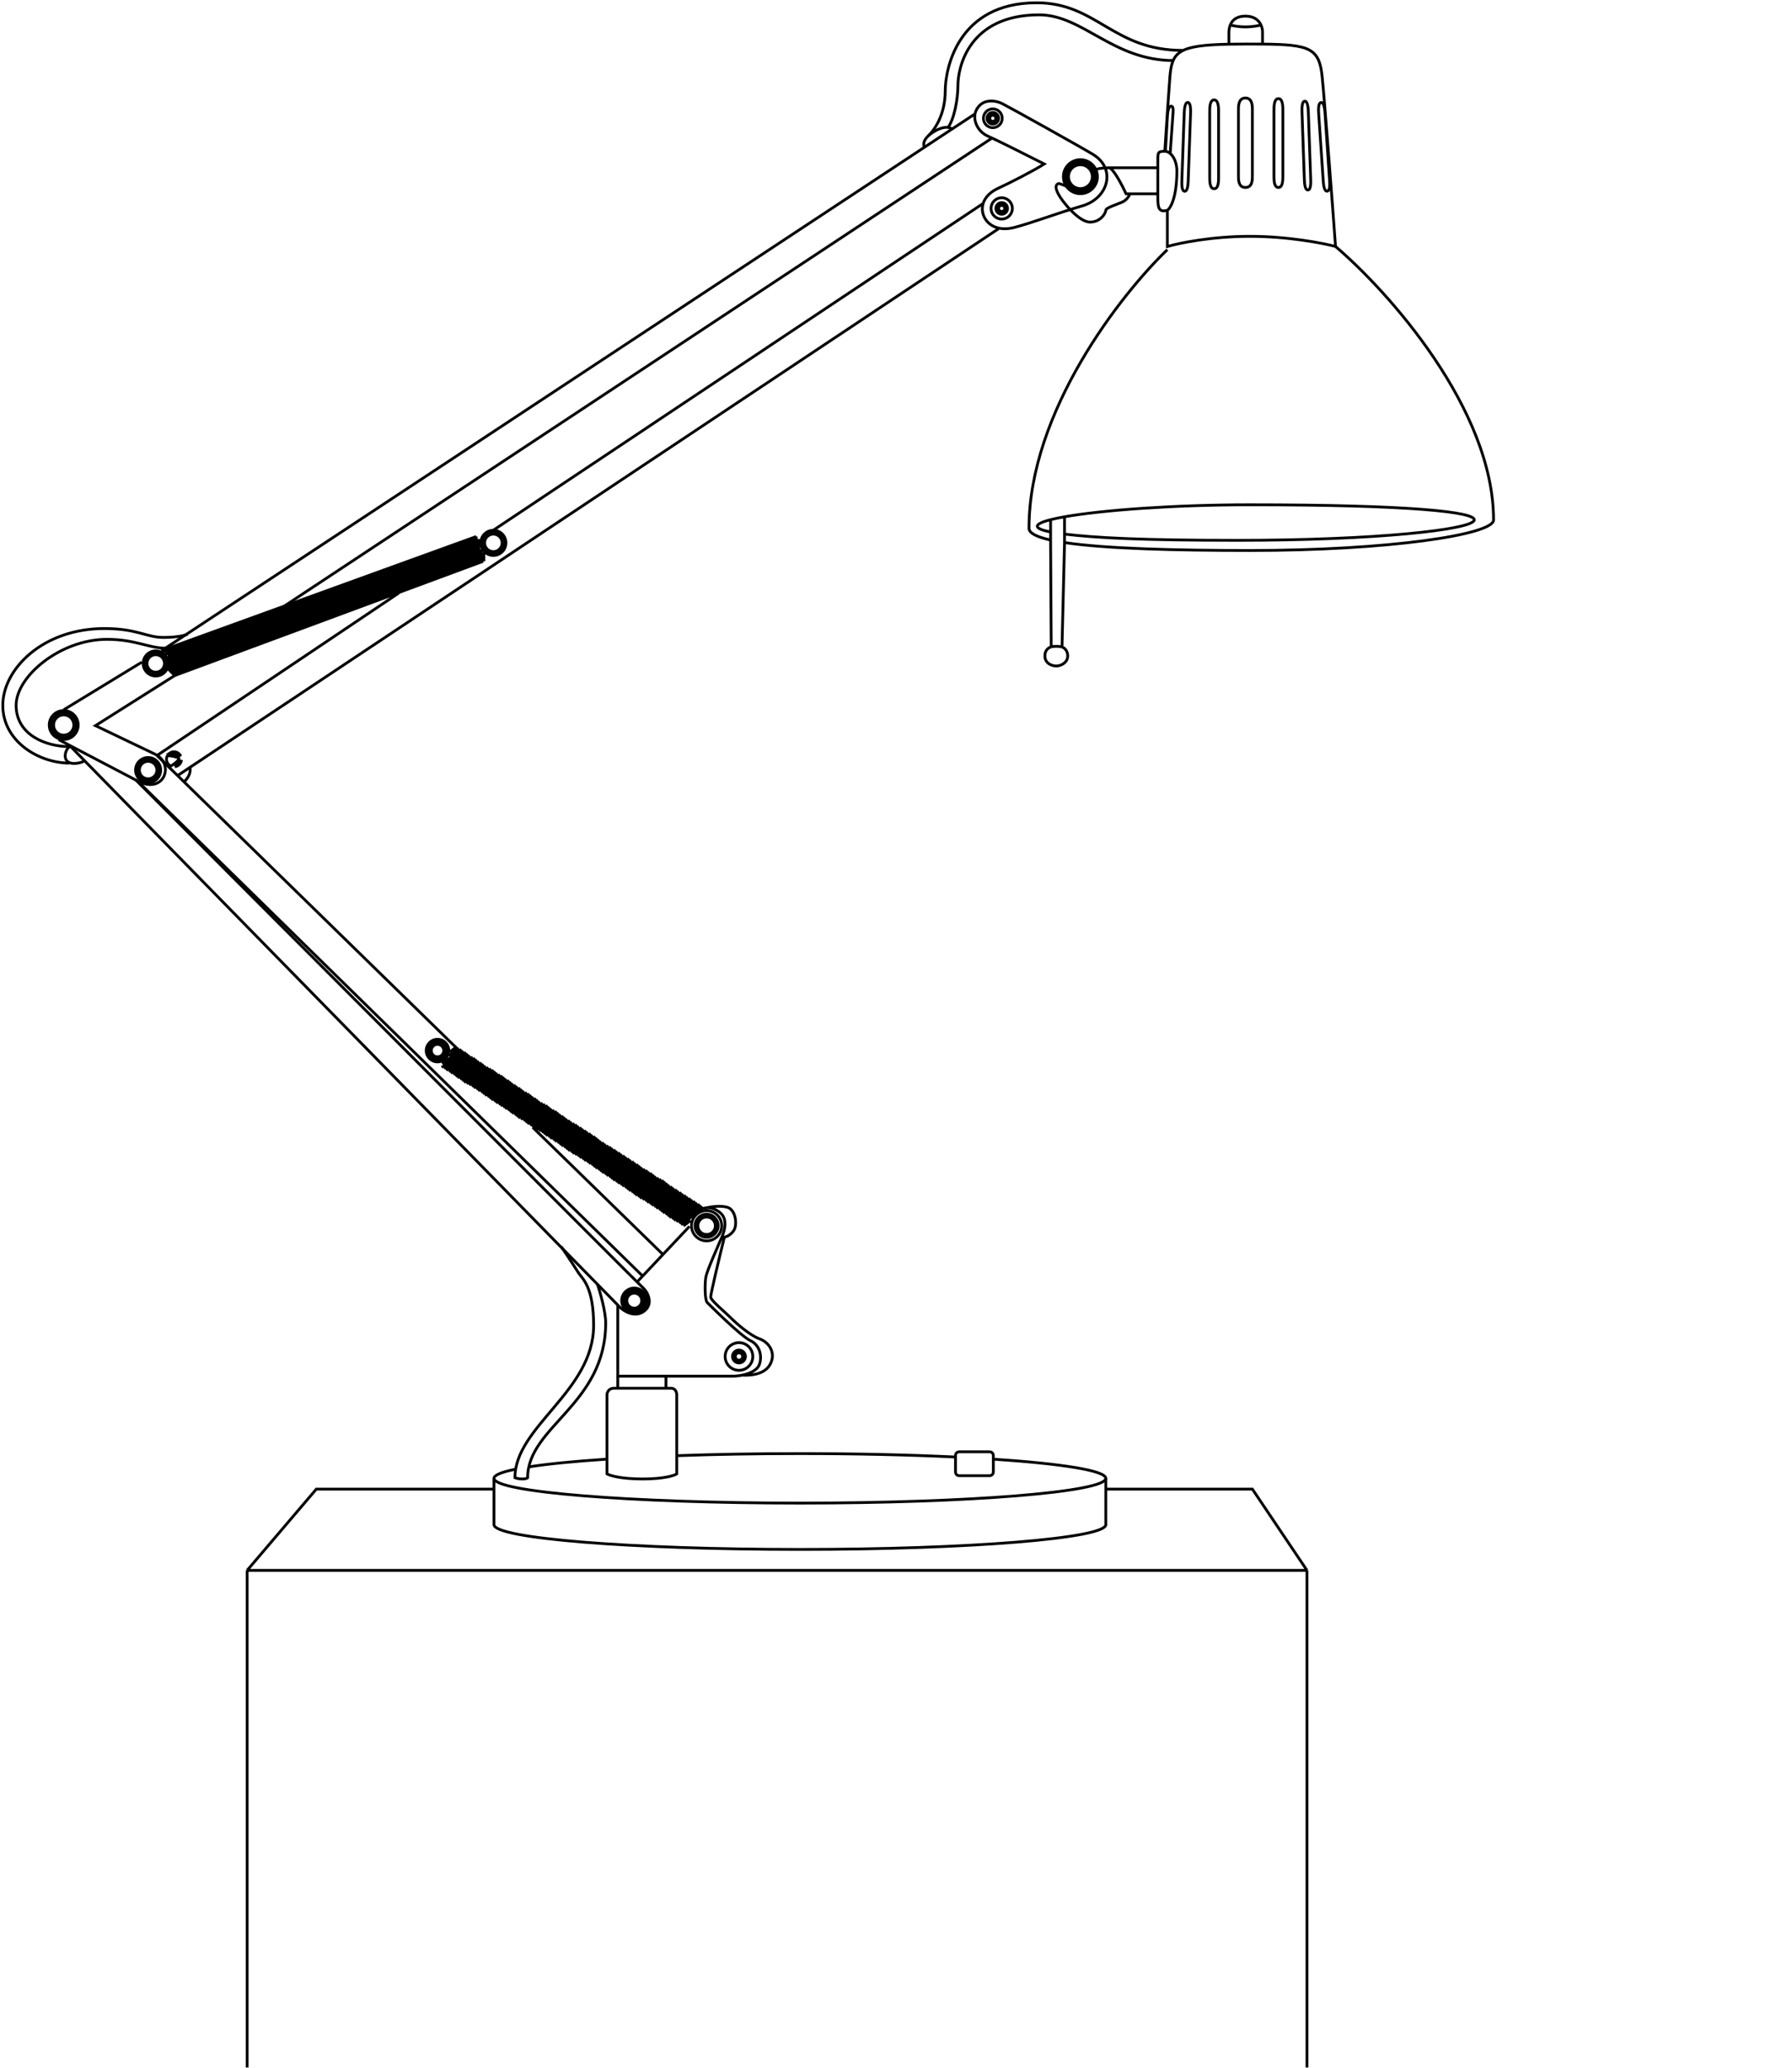 <svg width="643" height="742" viewBox="0 0 643 742" fill="none" xmlns="http://www.w3.org/2000/svg">
<path d="M479.211 88.444C474.656 87.229 462.132 84.8 448.469 84.8C434.806 84.8 423.04 87.229 418.865 88.444V75.464M479.211 88.444C478.148 73.718 475.34 36.752 474.429 27.643C473.396 17.314 470.114 15.98 453.023 15.822M479.211 88.444C498.111 104.536 535.913 146.694 535.913 186.591C535.913 191.828 498.34 197.521 448.469 197.521C421.618 197.521 396.469 196.86 381.976 194.683M418.865 75.464C420.004 74.705 422.281 70.819 422.281 61.345C422.281 57.474 420.232 54.286 417.954 54.286M418.865 75.464C416.133 76.196 415.45 75.009 415.45 71.365C415.45 70.925 415.45 70.296 415.45 69.543M417.954 54.286C415.45 54.286 415.45 54.742 415.45 57.474C415.45 58.113 415.45 59.075 415.45 60.207M417.954 54.286C418.258 49.049 419.412 32.197 419.776 27.643C420.501 18.586 422.707 16.227 440.954 15.858M453.023 15.822C451.274 15.806 449.381 15.802 447.33 15.802C445.012 15.802 442.893 15.819 440.954 15.858M453.023 15.822V11.703C453.052 10.965 452.912 9.951 452.46 8.97M440.954 15.858C440.954 15.004 440.954 12.978 440.954 11.703C440.954 11.073 441.025 10.017 441.448 8.97M441.448 8.97C442.095 7.366 443.568 5.782 446.875 5.782C450.068 5.782 451.702 7.329 452.46 8.97M441.448 8.97C442.194 9.198 444.324 9.653 446.875 9.653C449.425 9.653 451.661 9.198 452.46 8.97M418.865 89.583C402.318 105.447 369.217 147.651 369.223 189.551C369.223 191.295 372.032 192.68 376.966 193.774M419.888 54.946C420.01 53.141 420.784 42.26 420.846 41.358C420.922 40.23 421.216 38.169 420.256 38.104C419.296 38.039 419.002 40.099 418.926 41.227C418.819 42.806 418.327 52.031 418.159 54.512M376.966 190.878C373.775 190.256 372.272 189.574 372.203 188.868C372.126 188.081 373.831 187.266 376.966 186.472M381.976 191.637C393.012 192.969 409.509 193.878 443.914 193.878C493.435 193.878 528.471 190.052 528.997 186.591C529.432 183.734 506.345 181.126 448.469 181.126C421.037 181.126 395.406 183.064 381.976 185.429M381.976 191.637V194.683M381.976 191.637V185.429M381.976 194.683L381.065 232.135M376.966 193.774V190.917V186.472M376.966 193.774L377.194 232.135M376.966 186.472C378.362 186.118 380.043 185.769 381.976 185.429M377.194 232.135C377.346 232.059 377.922 231.907 379.015 231.907C380.109 231.907 380.837 232.059 381.065 232.135M377.194 232.135C376.435 232.286 374.917 233.137 374.917 235.323C374.917 238.055 377.421 238.966 379.015 238.966C380.609 238.966 383.114 237.828 383.114 235.323C383.114 233.319 381.748 232.362 381.065 232.135M415.45 60.207H397.916M415.45 60.207C415.45 63.067 415.45 67.008 415.45 69.543M397.916 60.207C399.374 60.207 402.622 66.431 404.065 69.543H405.431M397.916 60.207C395.943 60.207 392.041 60.526 392.223 61.801C392.451 63.395 392.984 65.058 390.174 67.266C386.986 69.771 380.609 65.444 379.699 65.9C378.788 66.355 378.56 67.266 379.699 69.543C380.987 72.12 386.986 79.563 390.971 79.677C394.956 79.791 396.778 76.375 396.778 75.464C396.778 74.553 400.649 73.415 402.698 72.504C404.338 71.775 405.203 70.227 405.431 69.543M415.45 69.543H405.431M446.876 35.158C444.371 35.158 444.371 38.118 444.371 39.257V63.167C444.371 64.534 444.371 67.266 446.876 67.266C449.381 67.266 449.381 64.534 449.381 63.167V39.257C449.381 38.118 449.381 35.158 446.876 35.158ZM458.717 35.386C457.123 35.386 457.123 38.325 457.123 39.455V63.196C457.123 64.553 457.123 67.266 458.717 67.266C460.311 67.266 460.311 64.553 460.311 63.196V39.455C460.311 38.325 460.311 35.386 458.717 35.386ZM468.176 36.306C467.039 36.346 467.142 39.284 467.182 40.414L468.016 64.14C468.064 65.496 468.159 68.207 469.297 68.167C470.435 68.127 470.34 65.416 470.292 64.06L469.457 40.334C469.418 39.204 469.314 36.266 468.176 36.306ZM474.035 36.788C472.899 36.865 473.098 39.798 473.174 40.926L474.78 64.612C474.871 65.966 475.055 68.673 476.191 68.596C477.327 68.519 477.143 65.812 477.052 64.459L475.446 40.772C475.369 39.644 475.171 36.711 474.035 36.788ZM435.654 35.841C437.248 35.841 437.248 38.78 437.248 39.911V63.652C437.248 65.008 437.248 67.722 435.654 67.722C434.06 67.722 434.06 65.008 434.06 63.652V39.911C434.06 38.78 434.06 35.841 435.654 35.841ZM426.195 36.762C427.333 36.802 427.229 39.739 427.19 40.869L426.355 64.595C426.307 65.951 426.212 68.663 425.074 68.623C423.936 68.583 424.032 65.871 424.079 64.515L424.914 40.789C424.954 39.659 425.057 36.722 426.195 36.762Z" stroke="black"/>
<path d="M359.427 70.955C361.54 70.955 363.253 72.668 363.253 74.781C363.253 76.894 361.54 78.608 359.427 78.608C357.313 78.608 355.6 76.894 355.6 74.781C355.6 72.667 357.313 70.955 359.427 70.955ZM360.521 74.781C360.521 75.385 360.031 75.875 359.427 75.876C358.823 75.876 358.332 75.385 358.332 74.781C358.332 74.177 358.823 73.687 359.427 73.687C360.031 73.687 360.52 74.177 360.521 74.781ZM387.664 57.291C391.035 57.292 393.768 60.024 393.768 63.395C393.768 66.766 391.035 69.498 387.664 69.499C384.293 69.499 381.56 66.766 381.56 63.395C381.56 60.024 384.293 57.291 387.664 57.291ZM391.945 63.395C391.945 65.76 390.029 67.677 387.664 67.677C385.299 67.677 383.382 65.76 383.382 63.395C383.382 61.03 385.299 59.113 387.664 59.113C390.029 59.113 391.945 61.03 391.945 63.395ZM356.238 39.074C358.1 39.074 359.609 40.583 359.609 42.445C359.609 44.307 358.1 45.816 356.238 45.816C354.376 45.816 352.867 44.307 352.867 42.445C352.867 40.583 354.377 39.074 356.238 39.074ZM357.332 42.445C357.332 43.049 356.842 43.538 356.238 43.538C355.634 43.538 355.145 43.049 355.145 42.445C355.145 41.841 355.634 41.351 356.238 41.351C356.842 41.351 357.332 41.841 357.332 42.445ZM361.521 74.781C361.52 73.624 360.583 72.687 359.427 72.687C358.27 72.687 357.332 73.624 357.332 74.781C357.332 75.937 358.27 76.876 359.427 76.876C360.583 76.875 361.521 75.937 361.521 74.781ZM392.945 63.395C392.945 60.478 390.581 58.113 387.664 58.113C384.747 58.113 382.382 60.478 382.382 63.395C382.382 66.312 384.747 68.677 387.664 68.677C390.581 68.677 392.945 66.312 392.945 63.395ZM358.332 42.445C358.332 41.288 357.395 40.351 356.238 40.351C355.082 40.351 354.145 41.288 354.145 42.445C354.145 43.601 355.082 44.538 356.238 44.538C357.395 44.538 358.332 43.601 358.332 42.445Z" stroke="black"/>
<path d="M354.421 48.821C356.972 49.914 368.995 55.956 374.688 58.84C371.121 61.118 362.3 65.672 358.292 67.494C353.282 69.771 351.688 73.642 352.827 77.058C353.966 80.474 357.837 83.207 363.985 81.612C370.134 80.018 380.021 76.277 388.351 73.87C397.688 71.173 400.648 60.574 392.222 55.425C388.123 52.92 362.391 38.574 359.658 37.207C356.925 35.841 352.372 35.386 350.322 39.484C348.681 42.769 350.777 47.259 354.421 48.821Z" stroke="black"/>
<path d="M349.867 40.851L341.586 46.316M57.932 233.501L331.65 52.873M356.016 49.504L101.882 217.561M352.828 72.959L177.029 190.234M358.293 82.068L63.625 278.361M56.338 271.074L143.099 212.778M341.586 46.316C341.01 45.709 338.992 44.995 335.521 46.999C331.182 49.504 331.194 51.687 331.65 52.873M341.586 46.316L331.65 52.873" stroke="black"/>
<path d="M68.18 275.401C68.407 276.312 68.271 278.635 65.902 280.639" stroke="black"/>
<path d="M56.336 271.075L163.363 375.598M238.055 450.289L191.145 404.518M230.768 458.032L49.504 280.411" stroke="black"/>
<path d="M53.148 271.802C55.638 271.802 57.657 273.821 57.657 276.312C57.657 278.803 55.638 280.822 53.148 280.822C50.657 280.822 48.638 278.803 48.638 276.312C48.638 273.821 50.657 271.802 53.148 271.802ZM56.291 276.312C56.291 278.048 54.883 279.456 53.148 279.456C51.411 279.456 50.004 278.048 50.004 276.312C50.004 274.576 51.411 273.169 53.148 273.168C54.884 273.168 56.291 274.576 56.291 276.312ZM22.861 254.951C25.729 254.951 28.054 257.276 28.054 260.144C28.054 263.012 25.729 265.336 22.861 265.336C19.993 265.336 17.668 263.012 17.668 260.144C17.668 257.276 19.993 254.951 22.861 254.951ZM26.501 260.144C26.501 262.154 24.872 263.784 22.861 263.785C20.851 263.785 19.221 262.155 19.221 260.144C19.221 258.134 20.851 256.503 22.861 256.503C24.872 256.504 26.501 258.134 26.501 260.144ZM55.88 233.545C58.371 233.545 60.39 235.564 60.39 238.055C60.39 240.546 58.371 242.565 55.88 242.565C53.389 242.565 51.37 240.546 51.37 238.055C51.37 235.565 53.389 233.546 55.88 233.545ZM59.023 238.055C59.023 239.791 57.616 241.199 55.88 241.199C54.144 241.199 52.736 239.791 52.736 238.055C52.736 236.319 54.144 234.912 55.88 234.912C57.616 234.912 59.023 236.319 59.023 238.055ZM177.026 190.279C179.517 190.279 181.536 192.298 181.536 194.789C181.536 197.279 179.517 199.298 177.026 199.298C174.536 199.298 172.517 197.279 172.517 194.789C172.517 192.298 174.536 190.279 177.026 190.279ZM180.17 194.789C180.17 196.525 178.762 197.932 177.026 197.932C175.29 197.932 173.883 196.525 173.883 194.789C173.883 193.053 175.29 191.645 177.026 191.645C178.762 191.645 180.17 193.053 180.17 194.789ZM57.291 276.312C57.291 274.024 55.436 272.168 53.148 272.168C50.859 272.169 49.004 274.024 49.004 276.312C49.004 278.6 50.859 280.456 53.148 280.456C55.436 280.456 57.291 278.6 57.291 276.312ZM27.501 260.144C27.501 257.581 25.424 255.504 22.861 255.503C20.299 255.503 18.221 257.581 18.221 260.144C18.221 262.707 20.299 264.785 22.861 264.785C25.424 264.784 27.501 262.707 27.501 260.144ZM60.023 238.055C60.023 235.767 58.168 233.912 55.88 233.912C53.592 233.912 51.736 235.767 51.736 238.055C51.736 240.343 53.592 242.199 55.88 242.199C58.168 242.199 60.023 240.344 60.023 238.055ZM181.17 194.789C181.17 192.5 179.315 190.645 177.026 190.645C174.738 190.645 172.883 192.5 172.883 194.789C172.883 197.077 174.738 198.932 177.026 198.932C179.315 198.932 181.17 197.077 181.17 194.789Z" stroke="black"/>
<path d="M50.87 237.6L22.861 254.679M21.039 265.381L49.732 280.411C59.068 284.965 62.712 274.035 55.652 270.619L34.247 260.372L62.712 242.382L60.434 240.105" stroke="black"/>
<path d="M170.876 192.511L58.383 233.273M62.709 242.382L173.381 201.392" stroke="black"/>
<path d="M170.879 192.511V202.303M169.969 192.967V202.759M169.058 193.195V202.986M168.147 193.65V203.214M167.236 193.878V203.67M166.325 194.333V204.125M165.414 194.561V204.353M164.503 194.789V204.581M163.592 195.244V205.036M162.682 195.472V205.264M161.771 195.699V205.491M160.86 196.155V205.947M159.949 196.61V206.402M159.038 197.066V206.858M158.127 197.294V207.085M157.216 197.749V207.313M156.305 197.977V207.769M155.395 198.432V208.224M154.484 198.66V208.452M153.573 198.888V208.679M152.662 199.343V209.135M151.751 199.571V209.363M150.84 199.798V209.59M149.929 200.254V210.046M149.018 200.482V210.273M148.108 200.937V210.729M147.197 201.165V210.957M146.286 201.62V211.184M145.375 201.848V211.64M144.464 202.303V212.095M143.553 202.531V212.323M142.642 202.759V212.551M141.731 203.214V213.006M140.821 203.442V213.234M139.91 203.67V213.462M138.999 204.125V213.917M138.088 204.581V214.372M137.177 204.808V214.828M136.266 205.036V215.056M135.355 205.491V215.283M134.444 205.719V215.739M133.534 206.175V216.194M132.623 206.402V216.422M131.712 206.858V216.65M130.801 207.313V217.105M129.89 207.541V217.333M128.979 207.769V217.56M128.068 208.224V218.016M127.157 208.452V218.244M126.247 208.907V218.699M125.336 209.135V219.155M124.425 209.59V219.382M123.514 209.818V219.838M122.603 210.046V220.065M121.692 210.501V220.521M120.781 210.729V220.749M119.87 210.957V221.204M118.96 211.412V221.432M118.049 211.64V221.887M117.138 212.095V222.115M116.227 212.551V222.343M115.316 212.778V222.57M114.405 213.234V223.026M113.494 213.462V223.253M112.583 213.917V223.709M111.673 214.145V224.164M110.762 214.6V224.392M109.851 214.828V224.847M108.94 215.056V225.075M108.029 215.511V225.531M107.118 215.739V225.758M106.207 215.966V226.214M105.296 216.422V226.442M104.386 216.65V226.897M103.475 217.105V227.125M102.564 217.333V227.58M101.653 217.56V227.808M100.742 218.016V228.263M99.831 218.244V228.491M98.92 218.699V228.719M98.009 218.927V229.174M97.099 219.382V229.63M96.188 219.61V229.857M95.277 219.838V230.313M94.366 220.293V230.54M93.455 220.521V230.768M92.544 220.749V231.224M91.633 221.204V231.679M90.722 221.432V232.134M89.811 221.887V232.362M88.901 222.343V232.59M87.99 222.57V232.818M87.079 223.026V233.273M86.168 223.253V233.501M85.257 223.709V233.956M84.346 223.937V234.184M83.435 224.392V234.639M82.525 224.62V234.867M81.614 224.847V235.323M80.703 225.303V235.55M79.792 225.531V236.006M78.881 225.758V236.233M77.97 226.214V236.689M77.059 226.442V236.917M76.148 226.897V237.372M75.237 227.352V237.6M74.327 227.58V237.827M73.416 228.036V238.283M72.505 228.263V238.738M71.594 228.719V238.966M70.683 228.946V239.194M69.772 229.402V239.649M68.861 229.63V239.877M67.951 229.857V240.332M67.04 230.313V240.56M66.129 230.54V241.016M65.218 230.768V241.243M64.307 231.224V241.699M63.396 231.451V241.926M62.485 231.907V241.926M61.574 232.134V241.471M60.663 232.59V240.332M59.753 232.818V235.095M58.842 233.045V234.184M171.79 202.076V193.422M172.701 201.62V197.066M173.612 201.392V198.204" stroke="black"/>
<path d="M158.486 383.011L166.334 377.156M159.396 383.469L167.244 377.613M160.123 384.063L167.971 378.207M161.033 384.52L168.698 378.801M161.76 385.114L169.608 379.259M162.669 385.572L170.518 379.717M163.397 386.166L171.245 380.311M164.124 386.76L171.972 380.904M165.034 387.218L172.882 381.362M165.761 387.811L173.609 381.956M166.488 388.405L174.336 382.55M167.398 388.863L175.246 383.008M168.307 389.321L176.156 383.465M169.217 389.779L177.066 383.923M169.944 390.372L177.793 384.517M170.854 390.83L178.52 385.111M171.581 391.424L179.43 385.569M172.491 391.882L180.339 386.026M173.218 392.476L181.067 386.62M173.945 393.07L181.794 387.214M174.855 393.527L182.704 387.672M175.582 394.121L183.431 388.266M176.31 394.715L184.158 388.86M177.219 395.173L185.068 389.317M177.947 395.767L185.795 389.911M178.856 396.224L186.705 390.369M179.583 396.818L187.432 390.963M180.493 397.276L188.159 391.557M181.22 397.87L189.069 392.015M182.13 398.328L189.978 392.472M182.857 398.922L190.706 393.066M183.585 399.516L191.433 393.66M184.494 399.973L192.343 394.118M185.222 400.567L193.07 394.712M185.949 401.161L193.797 395.306M186.858 401.619L194.707 395.763M187.768 402.077L195.616 396.221M188.495 402.67L196.526 396.679M189.223 403.264L197.253 397.273M190.132 403.722L197.981 397.867M190.86 404.316L198.89 398.324M191.769 404.774L199.8 398.782M192.496 405.368L200.527 399.376M193.406 405.825L201.254 399.97M194.316 406.283L202.164 400.428M195.043 406.877L202.891 401.022M195.77 407.471L203.619 401.615M196.68 407.929L204.528 402.073M197.407 408.523L205.256 402.667M198.317 408.98L206.165 403.125M199.044 409.574L207.075 403.583M199.954 410.032L207.802 404.176M200.681 410.626L208.712 404.634M201.408 411.22L209.439 405.228M202.318 411.677L210.349 405.686M203.045 412.271L211.076 406.28M203.772 412.865L211.986 406.737M204.682 413.323L212.713 407.331M205.409 413.917L213.623 407.789M206.319 414.375L214.35 408.383M207.229 414.832L215.077 408.977M207.956 415.426L215.804 409.571M208.866 415.884L216.714 410.029M209.593 416.478L217.441 410.622M210.503 416.936L218.351 411.08M211.23 417.529L219.261 411.538M212.14 417.987L219.988 412.132M212.867 418.581L220.898 412.59M213.594 419.175L221.625 413.183M214.504 419.633L222.535 413.641M215.231 420.227L223.262 414.235M215.958 420.821L224.172 414.693M216.868 421.278L224.899 415.287M217.595 421.872L225.808 415.744M218.505 422.33L226.536 416.338M219.232 422.924L227.445 416.796M219.959 423.518L228.173 417.39M220.869 423.975L229.082 417.848M221.596 424.569L229.81 418.442M222.506 425.027L230.537 419.035M223.233 425.621L231.446 419.493M224.143 426.079L232.356 419.951M224.87 426.673L233.083 420.545M225.597 427.266L233.993 421.003M226.507 427.724L234.72 421.596M227.234 428.318L235.448 422.19M227.961 428.912L236.357 422.648M228.871 429.37L237.267 423.106M229.598 429.964L238.177 423.564M230.508 430.421L238.904 424.157M231.418 430.879L239.631 424.751M232.145 431.473L240.358 425.345M233.055 431.931L241.268 425.803M233.782 432.525L241.995 426.397M234.692 432.982L242.905 426.855M235.419 433.576L243.632 427.449M236.329 434.034L244.542 427.906M237.056 434.628L245.269 428.5M237.783 435.222L246.179 428.958M238.693 435.68L246.906 429.552M239.42 436.273L247.816 430.01M240.147 436.867L248.543 430.603M241.057 437.325L249.453 431.061M241.784 437.919L250.18 431.655M242.694 438.377L251.09 432.113M243.604 438.834L251.817 432.707M244.331 439.428L252.544 433.301M245.24 439.886L247.816 437.919M165.607 376.562L158.671 381.736M164.697 376.104L161.047 378.827M163.97 375.51L161.415 377.416" stroke="black"/>
<path d="M156.986 372.909C159.225 372.91 161.04 374.725 161.04 376.964C161.04 379.203 159.225 381.018 156.986 381.018C154.747 381.018 152.932 379.203 152.932 376.964C152.932 374.725 154.747 372.909 156.986 372.909ZM159.219 376.964C159.219 378.197 158.219 379.196 156.986 379.197C155.753 379.197 154.753 378.197 154.753 376.964C154.753 375.731 155.753 374.731 156.986 374.731C158.219 374.731 159.219 375.731 159.219 376.964ZM160.219 376.964C160.219 375.179 158.772 373.731 156.986 373.731C155.201 373.731 153.753 375.179 153.753 376.964C153.753 378.749 155.201 380.197 156.986 380.197C158.771 380.196 160.219 378.749 160.219 376.964Z" stroke="black"/>
<path d="M253.542 434.393C256.536 434.393 258.963 436.821 258.963 439.814C258.963 442.808 256.536 445.235 253.542 445.235C250.548 445.235 248.121 442.808 248.121 439.814C248.121 436.82 250.548 434.393 253.542 434.393ZM256.686 439.814C256.685 441.55 255.278 442.958 253.542 442.958C251.806 442.958 250.399 441.55 250.398 439.814C250.398 438.078 251.806 436.671 253.542 436.671C255.278 436.671 256.686 438.078 256.686 439.814ZM257.686 439.814C257.686 437.526 255.83 435.671 253.542 435.671C251.254 435.671 249.398 437.526 249.398 439.814C249.399 442.103 251.254 443.958 253.542 443.958C255.83 443.958 257.685 442.102 257.686 439.814Z" stroke="black"/>
<path d="M48.594 279.728C108.636 339.921 229.175 460.719 230.997 462.358C232.135 463.383 234.817 467.827 230.997 470.556C227.809 472.833 224.165 470.632 222.571 469.19L30.377 273M30.377 273L25.367 267.886C24.001 267.886 22.543 271.361 24 273C25.458 274.64 29.01 273.801 30.377 273Z" stroke="black"/>
<path d="M227.58 462.175C230.071 462.175 232.09 464.194 232.09 466.685C232.09 469.175 230.071 471.195 227.58 471.195C225.089 471.194 223.07 469.175 223.07 466.685C223.07 464.194 225.089 462.175 227.58 462.175ZM230.269 466.685C230.269 468.169 229.065 469.373 227.58 469.373C226.096 469.373 224.892 468.169 224.892 466.685C224.892 465.2 226.096 463.996 227.58 463.996C229.065 463.996 230.269 465.2 230.269 466.685ZM231.269 466.685C231.269 464.648 229.617 462.996 227.58 462.996C225.543 462.996 223.892 464.648 223.892 466.685C223.892 468.722 225.543 470.373 227.58 470.373C229.617 470.373 231.269 468.722 231.269 466.685Z" stroke="black"/>
<path d="M65.103 272.699C64.984 273.945 64.015 274.94 62.782 275.102C63.434 274.639 64.091 274.101 64.55 273.567C64.769 273.312 64.978 273.015 65.103 272.699ZM60.062 271.164C60.246 271.148 60.555 271.142 61.005 271.189C61.649 271.256 62.547 271.424 63.704 271.78C64.212 271.936 64.214 272.103 64.216 272.133C64.223 272.262 64.127 272.524 63.791 272.916C63.2 273.604 62.164 274.353 61.303 274.882C60.38 274.455 59.74 273.523 59.74 272.441C59.74 271.978 59.857 271.543 60.062 271.164ZM62.429 269.753C63.505 269.753 64.43 270.386 64.859 271.3C64.643 271.087 64.344 270.93 63.999 270.824C62.788 270.451 61.826 270.269 61.108 270.194C61.061 270.189 61.014 270.187 60.968 270.183C61.388 269.911 61.89 269.753 62.429 269.753Z" stroke="black"/>
<path d="M24.91 267.886C16.257 267.886 5.782 263.56 5.782 253.085C5.782 242.61 21.722 229.402 38.346 229.402C48.593 229.402 53.375 232.59 59.524 232.59M24.91 273.807C13.98 273.807 1 266.065 1 253.085C1 240.105 15.346 225.531 37.435 225.531C49.276 225.531 52.464 228.719 58.613 228.719C63.532 228.719 66.431 227.96 67.266 227.58" stroke="black"/>
<path d="M333.244 48.593C335.977 45.861 339.165 40.395 339.165 32.653C339.165 24.911 343.491 1 371.956 1C393.59 1 399.283 18.079 424.332 18.079M340.076 45.861C342.353 42.9 343.719 35.704 343.719 30.604C343.719 24.227 347.59 5.327 372.867 5.327C388.58 5.327 399.283 21.723 421.144 21.723" stroke="black"/>
<path d="M247.39 440.042L228.717 459.853M221.658 468.279V493.784C234.335 493.784 260.325 493.784 262.875 493.784C263.875 493.784 265.077 493.671 266.291 493.426M252.4 433.666C252.819 433.456 253.282 433.348 253.767 433.323M266.291 493.426C268.946 492.89 271.658 491.716 272.439 489.685C273.578 486.724 272.667 482.625 269.251 481.031C265.836 479.437 254.677 468.279 253.767 467.368C252.856 466.457 252.856 460.309 253.311 458.032C253.767 455.755 257.638 447.101 259.004 443.913C260.37 440.725 260.826 437.309 258.549 435.26C257.258 434.099 255.39 433.24 253.767 433.323M266.291 493.426C269.1 493.545 275.628 493.426 276.994 487.863C277.801 484.575 275.628 481.487 272.439 480.348C269.251 479.21 264.469 475.111 262.192 472.833C259.915 470.556 255.133 466.685 255.019 465.433C254.928 464.431 258.245 450.669 259.915 443.913C260.522 443.837 262.033 443.276 263.217 441.636C264.697 439.586 264.014 434.121 261.054 433.21C258.685 432.482 255.209 432.982 253.767 433.323" stroke="black"/>
<path d="M265.154 481.759C267.896 481.759 270.12 483.982 270.12 486.724C270.12 489.466 267.897 491.69 265.154 491.69C262.412 491.689 260.189 489.466 260.189 486.724C260.19 483.982 262.412 481.759 265.154 481.759ZM266.477 486.724C266.477 487.454 265.884 488.046 265.154 488.046C264.425 488.046 263.833 487.454 263.833 486.724C263.833 485.994 264.425 485.403 265.154 485.402C265.884 485.402 266.476 485.994 266.477 486.724ZM267.477 486.724C267.476 485.442 266.436 484.402 265.154 484.402C263.872 484.403 262.833 485.442 262.833 486.724C262.833 488.006 263.872 489.046 265.154 489.046C266.437 489.046 267.477 488.006 267.477 486.724Z" stroke="black"/>
<path d="M221.658 493.784V498.11M221.658 498.11C221.734 498.11 221.567 498.11 220.292 498.11C218.698 498.11 217.787 499.249 217.787 500.615C217.787 501.708 217.787 519.895 217.787 528.852C218.85 529.459 222.888 530.674 230.539 530.674C238.191 530.674 241.925 529.459 242.836 528.852C242.836 519.895 242.836 501.708 242.836 500.615C242.836 499.249 242.153 498.11 240.787 498.11C239.694 498.11 227.579 498.11 221.658 498.11ZM238.965 493.784V498.11" stroke="black"/>
<path d="M177.254 530.446C177.254 535.351 226.395 539.327 287.014 539.327C347.633 539.327 396.775 535.351 396.775 530.446C396.775 527.673 381.072 525.198 356.469 523.569M177.254 530.446C177.254 529.304 179.917 528.213 184.769 527.21M177.254 530.446V547.07C177.254 551.974 226.395 555.951 287.014 555.951C347.633 555.951 396.775 551.974 396.775 547.07M242.837 522.314C256.354 521.832 271.298 521.565 287.014 521.565C307.384 521.565 326.457 522.014 342.805 522.796M217.788 523.554C206.165 524.319 196.515 525.273 189.551 526.358" stroke="black"/>
<path d="M396.777 530.446V547.297" stroke="black"/>
<path d="M344.171 520.926H355.102C355.831 520.926 356.424 521.518 356.424 522.248V528.169C356.424 528.899 355.832 529.491 355.102 529.491H344.171C343.441 529.491 342.85 528.898 342.85 528.169V522.248L342.856 522.113C342.924 521.447 343.487 520.927 344.171 520.926Z" stroke="black"/>
<path d="M201.391 447.329C201.391 447.329 205.262 453.022 207.539 456.665C208.867 458.789 213.005 461.447 213.005 475.566C213.005 499.249 184.768 511.773 184.768 530.218C185.147 530.37 186.179 530.674 187.272 530.674C188.366 530.674 189.094 530.522 189.322 530.218C189.322 511.773 217.331 504.031 217.331 474.655C217.331 470.647 215.358 463.724 214.371 460.764" stroke="black"/>
<path d="M177.256 534.317H113.495L88.674 563.465M88.674 563.465H468.964M88.674 563.465V741.852M468.964 563.465L449.38 534.317H396.777M468.964 563.465V741.852" stroke="black"/>
</svg>
